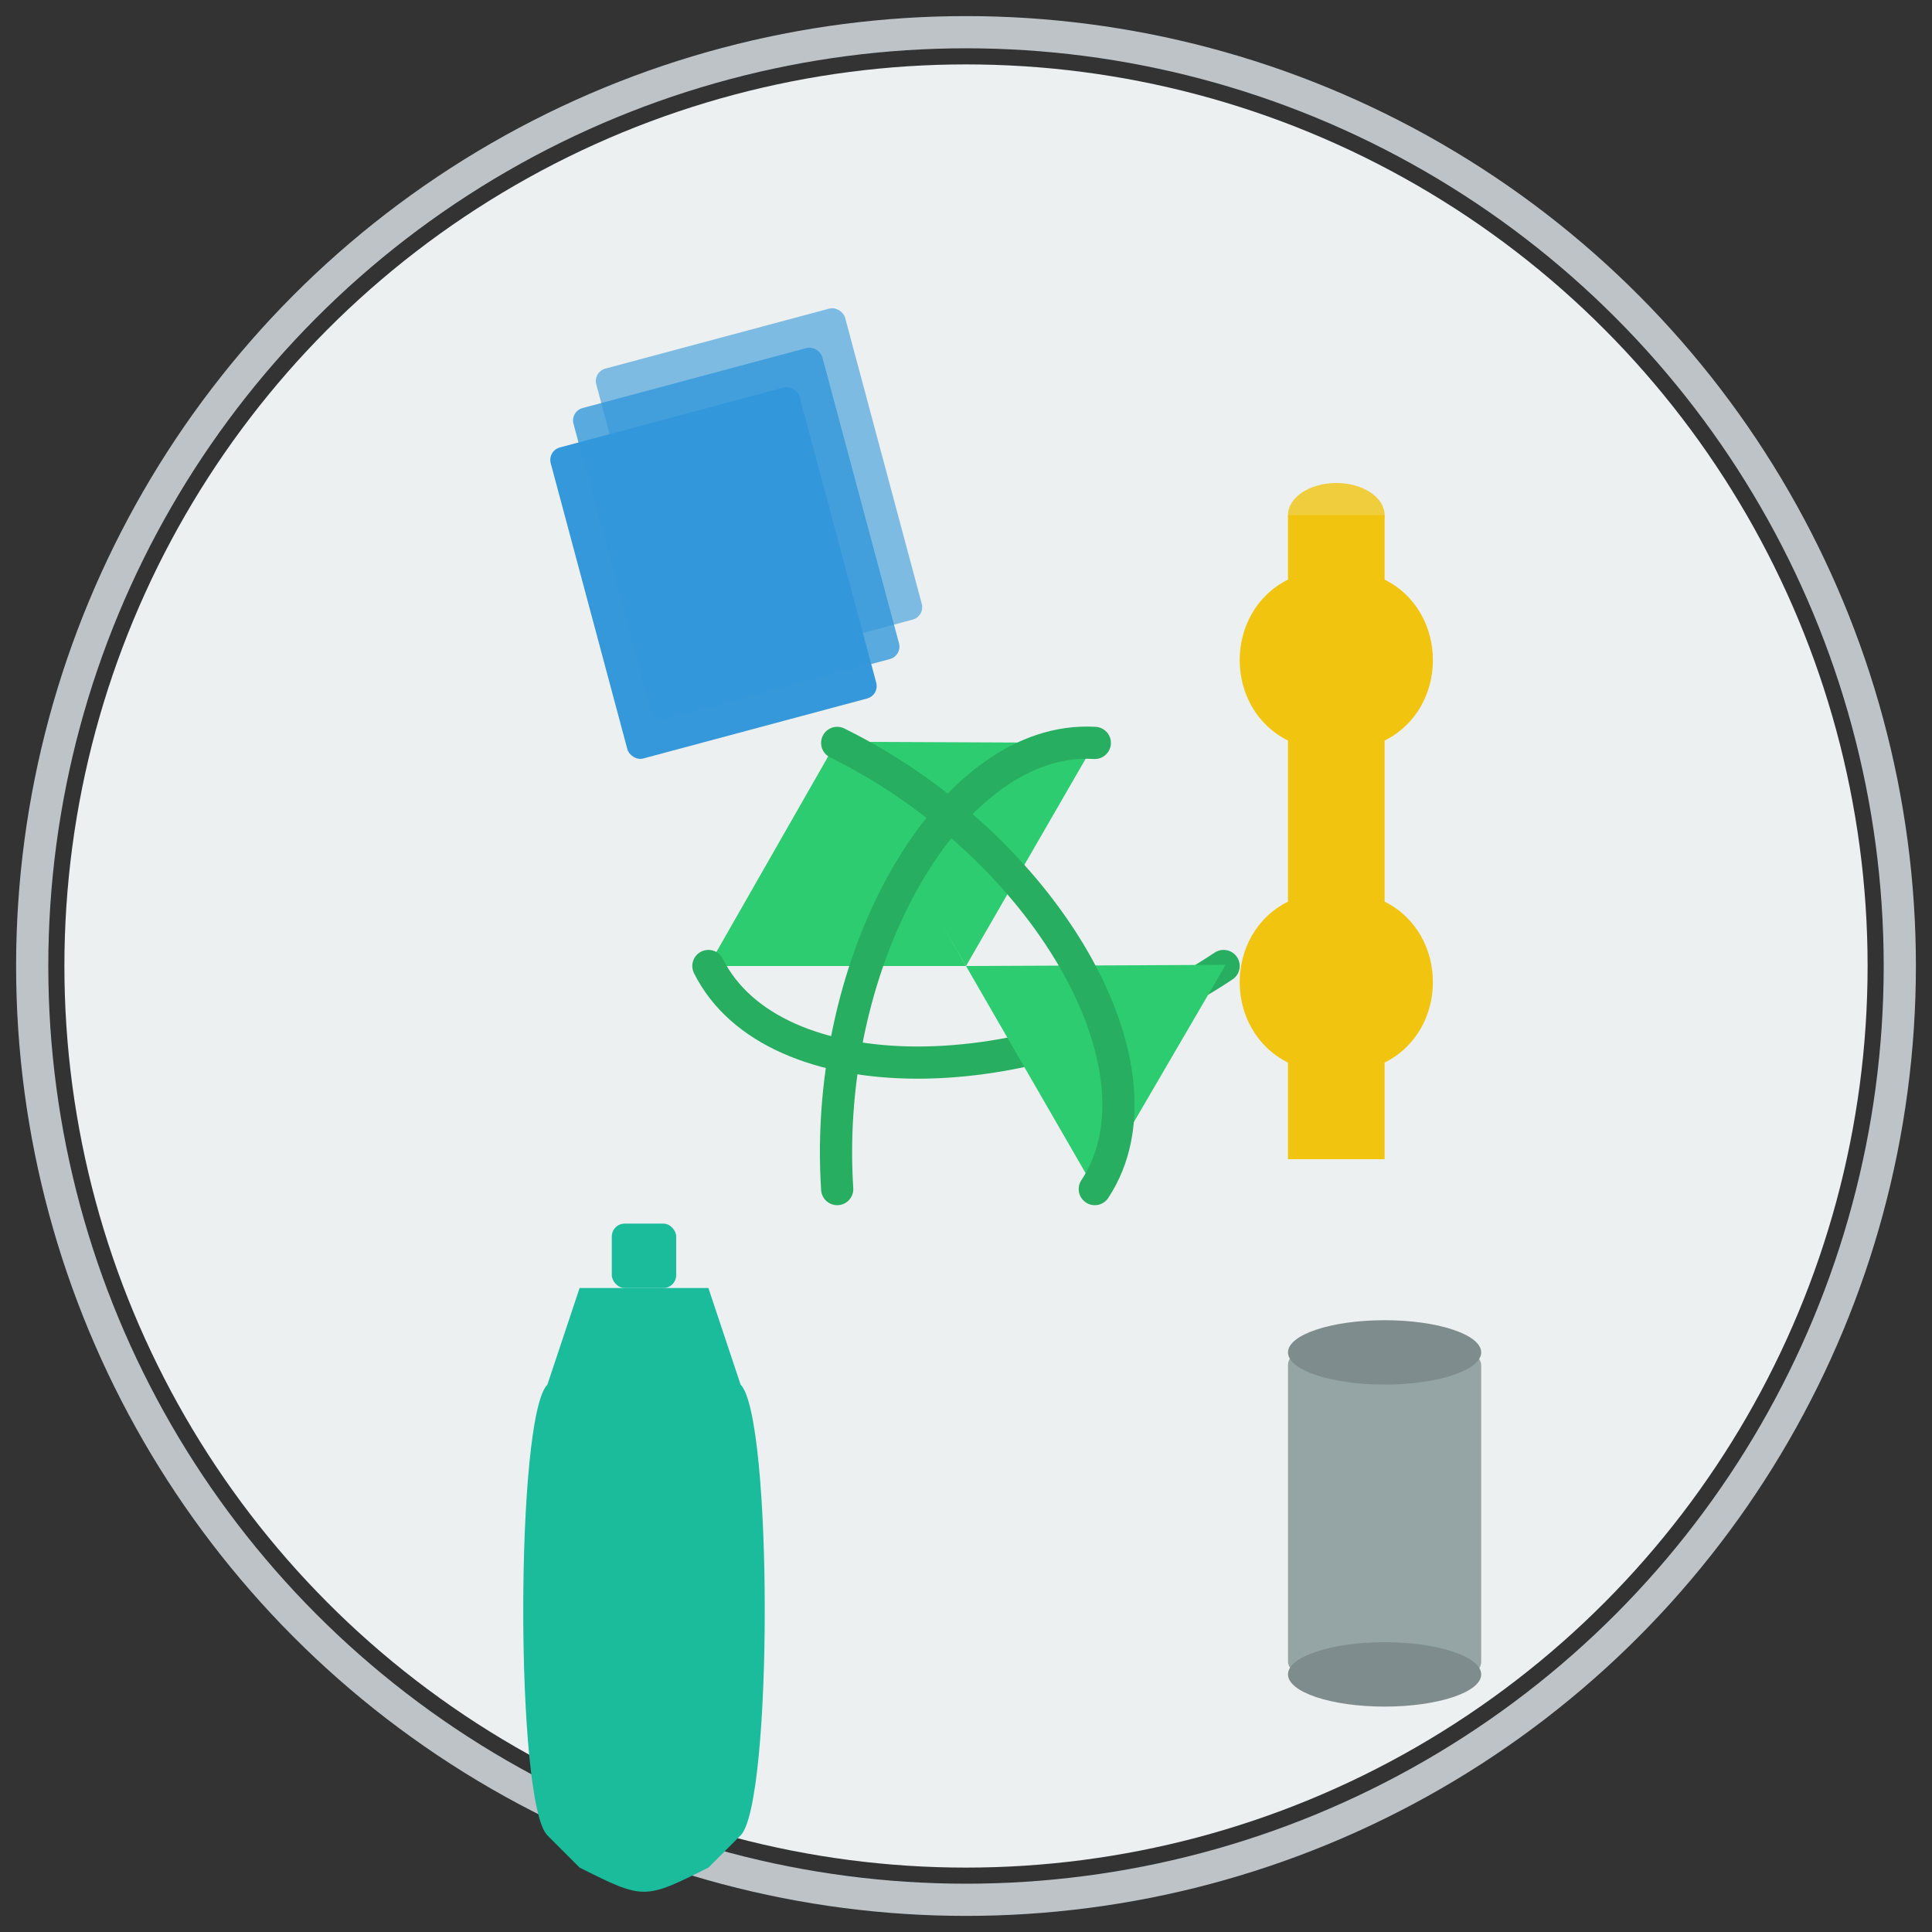 <svg width="300" height="300" viewBox="0 0 300 300" xmlns="http://www.w3.org/2000/svg">
  <rect x="0" y="0" width="300" height="300" fill="#333333" stroke="none"/>
  <style>
    .circle-bg { fill: #ecf0f1; }
    .circle-outline { fill: none; stroke: #bdc3c7; stroke-width: 5; }
    .recycle-symbol { fill: #27ae60; }
    .arrow { fill: #2ecc71; }
    .arrow-outline { fill: none; stroke: #27ae60; stroke-width: 5; stroke-linecap: round; stroke-linejoin: round; }
    .paper { fill: #3498db; }
    .plastic { fill: #f1c40f; }
    .glass { fill: #1abc9c; }
  </style>
  
  <!-- Background Circle -->
  <circle class="circle-bg" cx="150" cy="150" r="140" />
  <circle class="circle-outline" cx="150" cy="150" r="145" />
  
  <!-- Central Recycle Symbol -->
  <g transform="translate(150, 150)">
    <g class="recycle-symbol">
      <!-- Arrow 1 -->
      <path class="arrow" d="M-40,0 L-20,-35 L0,0 Z" />
      <path class="arrow-outline" d="M-40,0 C-30,20 10,20 40,0" />
      
      <!-- Arrow 2 -->
      <path class="arrow" d="M-40,0 L-20,35 L0,0 Z" transform="rotate(120 0 0)" />
      <path class="arrow-outline" d="M-40,0 C-30,20 10,20 40,0" transform="rotate(120 0 0)" />
      
      <!-- Arrow 3 -->
      <path class="arrow" d="M-40,0 L-20,35 L0,0 Z" transform="rotate(240 0 0)" />
      <path class="arrow-outline" d="M-40,0 C-30,20 10,20 40,0" transform="rotate(240 0 0)" />
    </g>
  </g>
  
  <!-- Recycling Materials -->
  <g transform="translate(85, 70)">
    <!-- Paper Stack -->
    <g transform="rotate(-15)">
      <rect class="paper" x="0" y="0" width="40" height="50" rx="2" />
      <rect class="paper" x="5" y="-5" width="40" height="50" rx="2" opacity="0.8" />
      <rect class="paper" x="10" y="-10" width="40" height="50" rx="2" opacity="0.6" />
    </g>
  </g>
  
  <!-- Plastic Bottle -->
  <g transform="translate(200, 80)">
    <path class="plastic" d="M0,0 L15,0 L15,10 C25,15 25,30 15,35 L15,60 C25,65 25,80 15,85 L15,100 L0,100 L0,85 C-10,80 -10,65 0,60 L0,35 C-10,30 -10,15 0,10 Z" />
    <ellipse class="plastic" cx="7.5" cy="0" rx="7.5" ry="5" opacity="0.8" />
  </g>
  
  <!-- Glass Bottle -->
  <g transform="translate(80, 200)">
    <path class="glass" d="M10,0 L30,0 L35,15 C40,20 40,80 35,85 L30,90 C20,95 20,95 10,90 L5,85 C0,80 0,20 5,15 Z" />
    <rect class="glass" x="15" y="-10" width="10" height="10" rx="2" />
  </g>
  
  <!-- Can -->
  <g transform="translate(200, 200)">
    <rect fill="#95a5a6" x="0" y="10" width="30" height="50" rx="2" />
    <ellipse fill="#7f8c8d" cx="15" cy="10" rx="15" ry="5" />
    <ellipse fill="#7f8c8d" cx="15" cy="60" rx="15" ry="5" />
  </g>
</svg>
